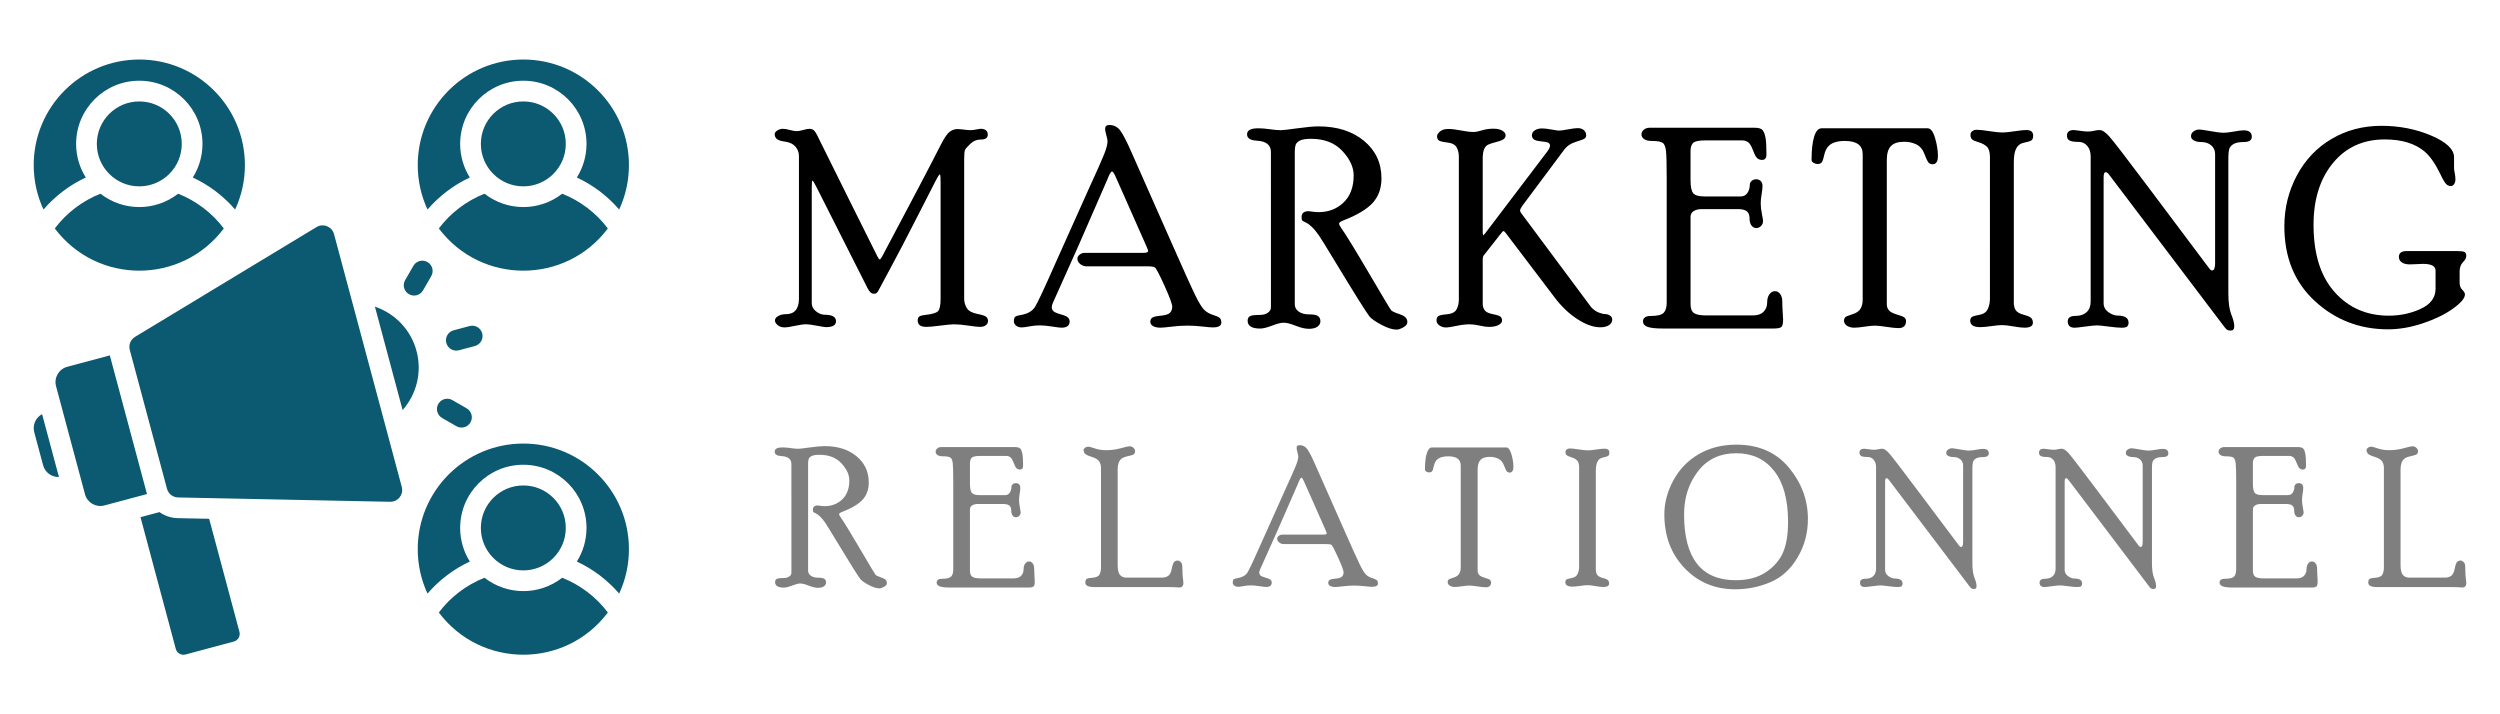 <?xml version="1.0" encoding="utf-8"?>
<!-- Generator: Adobe Illustrator 16.0.0, SVG Export Plug-In . SVG Version: 6.00 Build 0)  -->
<!DOCTYPE svg PUBLIC "-//W3C//DTD SVG 1.1//EN" "http://www.w3.org/Graphics/SVG/1.1/DTD/svg11.dtd">
<svg version="1.1" id="Calque_1" xmlns="http://www.w3.org/2000/svg" xmlns:xlink="http://www.w3.org/1999/xlink" x="0px" y="0px"
	 width="210px" height="60px" viewBox="0 0 210 60" enable-background="new 0 0 210 60" xml:space="preserve">
<g>
	<g>
		<g>
			<path d="M80.988,25.044c0,0.313,0.074,0.589,0.219,0.829s0.437,0.404,0.875,0.491c0.439,0.088,0.701,0.177,0.785,0.269
				c0.083,0.092,0.127,0.203,0.127,0.332c0,0.139-0.061,0.255-0.178,0.35c-0.118,0.096-0.289,0.143-0.51,0.143
				c-0.167,0-0.489-0.035-0.971-0.108c-0.48-0.072-0.879-0.108-1.2-0.108c-0.212,0-0.595,0.036-1.143,0.108
				c-0.548,0.073-0.94,0.108-1.178,0.108c-0.486,0-0.729-0.179-0.729-0.537c0-0.176,0.053-0.293,0.159-0.35
				c0.107-0.058,0.274-0.098,0.504-0.12c0.558-0.062,0.907-0.166,1.048-0.315c0.141-0.148,0.213-0.496,0.213-1.046v-9.814
				c0-0.419-0.021-0.629-0.06-0.629c-0.056,0-0.185,0.202-0.389,0.605l-1.772,3.466c-0.74,1.449-1.412,2.736-2.018,3.859
				c-0.607,1.125-0.931,1.729-0.973,1.813c-0.042,0.084-0.09,0.151-0.143,0.206c-0.054,0.053-0.138,0.079-0.252,0.079
				c-0.191,0-0.363-0.147-0.516-0.445l-4.276-8.462c-0.199-0.397-0.32-0.596-0.366-0.596c-0.038,0-0.057,0.198-0.057,0.595v9.689
				c0,0.282,0.122,0.516,0.366,0.702c0.244,0.188,0.481,0.28,0.71,0.28c0.642,0,0.962,0.182,0.962,0.544
				c0,0.332-0.279,0.498-0.836,0.498c-0.092,0-0.35-0.039-0.773-0.12c-0.423-0.08-0.723-0.12-0.898-0.12
				c-0.229,0-0.544,0.044-0.945,0.131c-0.4,0.089-0.685,0.133-0.853,0.133c-0.244,0-0.442-0.064-0.595-0.191
				s-0.229-0.261-0.229-0.399s0.09-0.261,0.27-0.364c0.179-0.104,0.388-0.156,0.624-0.156c0.748,0,1.122-0.438,1.122-1.314V13.121
				c0-0.313-0.099-0.582-0.297-0.807s-0.481-0.362-0.848-0.412c-0.366-0.049-0.607-0.127-0.721-0.234
				c-0.115-0.106-0.172-0.24-0.172-0.4c0-0.115,0.075-0.218,0.224-0.31c0.149-0.091,0.299-0.138,0.453-0.138
				c0.16,0,0.358,0.033,0.595,0.098c0.236,0.065,0.428,0.098,0.573,0.098c0.145,0,0.328-0.032,0.55-0.098
				c0.221-0.064,0.401-0.098,0.538-0.098c0.184,0,0.33,0.074,0.441,0.218c0.11,0.146,0.265,0.436,0.464,0.871l2.601,5.243
				l2.176,4.363c0.091,0.183,0.161,0.274,0.207,0.274c0.053,0,0.122-0.085,0.206-0.251c2.358-4.429,4.008-7.573,4.955-9.436
				c0.282-0.55,0.525-0.896,0.728-1.043c0.203-0.145,0.417-0.217,0.646-0.217c0.107,0,0.287,0.016,0.538,0.046
				c0.252,0.03,0.442,0.046,0.572,0.046c0.121,0,0.277-0.02,0.461-0.058c0.188-0.038,0.306-0.058,0.352-0.058
				c0.411,0,0.616,0.168,0.616,0.499c0,0.271-0.198,0.405-0.595,0.405c-0.327,0-0.613,0.117-0.858,0.35
				c-0.244,0.232-0.394,0.4-0.445,0.504c-0.055,0.103-0.082,0.348-0.082,0.736V25.044z"/>
			<path d="M93.752,14.932c-0.152-0.352-0.267-0.526-0.344-0.526c-0.091,0-0.231,0.243-0.416,0.731l-2.441,5.594l-2.111,4.713
				c-0.061,0.145-0.092,0.271-0.092,0.378c0,0.114,0.044,0.218,0.132,0.309c0.089,0.092,0.295,0.183,0.625,0.274
				c0.328,0.092,0.533,0.184,0.616,0.277c0.084,0.092,0.129,0.195,0.129,0.312c0,0.355-0.229,0.533-0.689,0.533
				c-0.105,0-0.368-0.032-0.783-0.098c-0.416-0.064-0.762-0.097-1.037-0.097c-0.282,0-0.572,0.028-0.87,0.085
				c-0.297,0.058-0.515,0.087-0.651,0.087c-0.191,0-0.347-0.051-0.471-0.152c-0.121-0.1-0.183-0.218-0.183-0.352
				c0-0.199,0.038-0.328,0.114-0.391c0.076-0.061,0.215-0.106,0.421-0.137c0.592-0.098,1-0.322,1.225-0.67
				c0.223-0.347,0.801-1.578,1.732-3.692l2.771-6.183c0.68-1.48,1.117-2.463,1.311-2.949c0.195-0.483,0.293-0.859,0.293-1.127
				c0-0.092-0.034-0.258-0.103-0.498c-0.066-0.24-0.101-0.414-0.101-0.521c0-0.221,0.119-0.332,0.354-0.332
				c0.389,0,0.702,0.165,0.938,0.492c0.236,0.328,0.553,0.947,0.949,1.855l3.171,7.168c1.152,2.61,1.881,4.225,2.188,4.843
				c0.304,0.618,0.557,1.017,0.753,1.196c0.194,0.18,0.428,0.312,0.701,0.396c0.273,0.083,0.46,0.166,0.56,0.246
				s0.15,0.216,0.15,0.407c0,0.266-0.241,0.4-0.723,0.4c-0.16,0-0.454-0.025-0.878-0.075c-0.425-0.05-0.847-0.074-1.268-0.074
				c-0.42,0-0.859,0.029-1.313,0.087c-0.456,0.057-0.767,0.085-0.936,0.085c-0.26,0-0.466-0.044-0.62-0.134
				c-0.152-0.088-0.229-0.21-0.229-0.365c0-0.131,0.046-0.239,0.139-0.324c0.092-0.084,0.34-0.146,0.743-0.184
				c0.403-0.039,0.664-0.123,0.783-0.258c0.119-0.133,0.178-0.299,0.178-0.496c0-0.213-0.216-0.802-0.651-1.765
				c-0.437-0.963-0.707-1.475-0.813-1.536c-0.107-0.061-0.313-0.091-0.618-0.091h-5.108c-0.198,0-0.378-0.063-0.537-0.19
				c-0.16-0.127-0.24-0.276-0.24-0.445c0-0.132,0.063-0.247,0.188-0.348c0.125-0.1,0.269-0.15,0.429-0.15h4.913
				c0.273,0,0.413-0.049,0.413-0.148c0-0.061-0.056-0.211-0.162-0.447L93.752,14.932z"/>
			<path d="M106.756,12.758c0-0.581-0.395-0.895-1.183-0.941c-0.547-0.029-0.82-0.207-0.82-0.531c0-0.34,0.313-0.51,0.938-0.51
				c0.297,0,0.626,0.027,0.984,0.08s0.664,0.08,0.915,0.08c0.168,0,0.633-0.053,1.396-0.16c0.763-0.106,1.35-0.16,1.761-0.16
				c1.571,0,2.847,0.404,3.828,1.215c0.978,0.811,1.468,1.861,1.468,3.153c0,0.825-0.242,1.509-0.728,2.048
				c-0.484,0.537-1.317,1.037-2.5,1.495c-0.223,0.085-0.332,0.173-0.332,0.264c0,0.062,0.046,0.161,0.137,0.298
				c0.421,0.596,1.213,1.884,2.375,3.864c1.162,1.981,1.782,3.015,1.859,3.103c0.076,0.088,0.277,0.188,0.608,0.297
				c0.328,0.111,0.537,0.223,0.624,0.332c0.088,0.109,0.133,0.232,0.133,0.367c0,0.175-0.115,0.324-0.346,0.449
				c-0.229,0.124-0.41,0.188-0.55,0.188c-0.352,0-0.779-0.137-1.284-0.406c-0.504-0.271-0.837-0.502-0.997-0.692
				c-0.298-0.381-1.271-1.937-2.923-4.665c-0.771-1.273-1.216-1.99-1.33-2.15c-0.414-0.595-0.817-0.976-1.216-1.144
				c-0.099-0.038-0.164-0.079-0.194-0.122s-0.047-0.134-0.047-0.272c0-0.333,0.198-0.499,0.595-0.499
				c0.038,0,0.146,0.014,0.319,0.041c0.175,0.027,0.347,0.039,0.515,0.039c0.838,0,1.537-0.271,2.102-0.814
				c0.563-0.543,0.844-1.3,0.844-2.271c0-0.688-0.316-1.372-0.949-2.053c-0.634-0.68-1.512-1.021-2.634-1.021
				c-0.419,0-0.727,0.047-0.921,0.143c-0.195,0.096-0.317,0.215-0.367,0.356c-0.049,0.141-0.075,0.326-0.075,0.556v12.845
				c0,0.251,0.11,0.457,0.328,0.612c0.219,0.157,0.506,0.235,0.858,0.235c0.384,0,0.641,0.049,0.771,0.147
				c0.13,0.099,0.195,0.241,0.195,0.431c0,0.182-0.082,0.333-0.245,0.453c-0.164,0.121-0.411,0.182-0.737,0.182
				c-0.298,0-0.662-0.086-1.092-0.257c-0.431-0.172-0.771-0.257-1.023-0.257c-0.212,0-0.534,0.081-0.959,0.245
				c-0.427,0.163-0.762,0.247-1.006,0.247c-0.702,0-1.051-0.221-1.051-0.658c0-0.166,0.057-0.289,0.171-0.368
				c0.113-0.079,0.397-0.119,0.853-0.119c0.273,0,0.497-0.062,0.673-0.184c0.174-0.122,0.26-0.271,0.26-0.448V12.758z"/>
			<path d="M127.891,17.266c-0.137,0.191-0.205,0.33-0.205,0.414c0,0.061,0.03,0.133,0.09,0.217l5.887,7.913
				c0.183,0.198,0.387,0.343,0.612,0.435s0.41,0.137,0.556,0.137c0.153,0,0.289,0.043,0.412,0.128
				c0.122,0.085,0.184,0.192,0.184,0.323c0,0.209-0.095,0.371-0.281,0.486c-0.188,0.115-0.423,0.174-0.705,0.174
				c-0.596,0-1.246-0.23-1.952-0.693c-0.708-0.461-1.347-1.074-1.919-1.838l-4.091-5.393c-0.084-0.107-0.146-0.16-0.185-0.16
				c-0.035,0-0.091,0.045-0.16,0.138l-1.494,1.901c-0.061,0.083-0.091,0.188-0.091,0.309v3.767c0,0.206,0.055,0.386,0.166,0.538
				c0.11,0.153,0.346,0.264,0.704,0.332c0.359,0.068,0.575,0.145,0.647,0.229c0.071,0.082,0.107,0.184,0.107,0.305
				c0,0.137-0.094,0.258-0.285,0.367c-0.189,0.11-0.473,0.164-0.846,0.164c-0.175,0-0.421-0.035-0.742-0.108
				c-0.319-0.072-0.602-0.108-0.845-0.108c-0.336,0-0.708,0.044-1.114,0.131c-0.408,0.089-0.708,0.133-0.897,0.133
				c-0.184,0-0.357-0.055-0.525-0.164c-0.167-0.109-0.252-0.256-0.252-0.438c0-0.128,0.038-0.234,0.115-0.322
				c0.076-0.086,0.323-0.147,0.743-0.182s0.696-0.172,0.825-0.412c0.13-0.24,0.194-0.517,0.194-0.83V13.168
				c0-0.298-0.063-0.561-0.189-0.789c-0.125-0.229-0.392-0.367-0.801-0.413c-0.408-0.046-0.651-0.111-0.728-0.198
				c-0.075-0.088-0.113-0.195-0.113-0.323s0.084-0.263,0.252-0.403c0.167-0.139,0.395-0.209,0.686-0.209
				c0.288,0,0.644,0.043,1.067,0.126c0.423,0.084,0.779,0.127,1.068,0.127c0.183,0,0.417-0.047,0.703-0.138
				c0.286-0.092,0.611-0.138,0.977-0.138c0.296,0,0.539,0.055,0.726,0.164c0.188,0.11,0.279,0.239,0.279,0.39
				c0,0.114-0.045,0.215-0.137,0.301c-0.092,0.088-0.305,0.174-0.64,0.262c-0.337,0.088-0.572,0.165-0.705,0.229
				c-0.134,0.065-0.241,0.189-0.321,0.372c-0.079,0.184-0.12,0.459-0.12,0.825v6.194l0.034,0.229l0.161-0.161l5.082-6.694
				c0.254-0.314,0.379-0.543,0.379-0.689c0-0.092-0.04-0.166-0.12-0.225c-0.08-0.057-0.285-0.101-0.612-0.131
				c-0.329-0.031-0.542-0.09-0.641-0.177c-0.101-0.087-0.15-0.198-0.15-0.335c0-0.172,0.082-0.313,0.248-0.418
				c0.164-0.105,0.36-0.158,0.591-0.158c0.207,0,0.471,0.03,0.797,0.091c0.327,0.062,0.538,0.093,0.638,0.093
				c0.137,0,0.388-0.035,0.752-0.104c0.363-0.068,0.64-0.104,0.831-0.104c0.207,0,0.375,0.057,0.506,0.17s0.195,0.256,0.195,0.43
				c0,0.099-0.032,0.182-0.098,0.249c-0.064,0.067-0.314,0.167-0.75,0.298c-0.436,0.13-0.771,0.355-1.007,0.678L127.891,17.266z"/>
			<path d="M147.25,26.496c0.39,0,0.686-0.102,0.889-0.308c0.202-0.205,0.304-0.468,0.304-0.786c0-0.288,0.064-0.518,0.193-0.688
				c0.131-0.171,0.282-0.256,0.459-0.256c0.176,0,0.323,0.079,0.441,0.24c0.118,0.16,0.176,0.374,0.176,0.642
				c0,0.267,0.012,0.555,0.035,0.864c0.023,0.309,0.034,0.521,0.034,0.636c0,0.313-0.044,0.516-0.13,0.611
				c-0.09,0.096-0.315,0.145-0.682,0.145h-9.264c-0.648,0-1.094-0.05-1.334-0.148c-0.24-0.098-0.361-0.244-0.361-0.441
				c0-0.309,0.218-0.465,0.653-0.465c0.558,0,0.92-0.089,1.088-0.269c0.168-0.179,0.252-0.464,0.252-0.854V14.943
				c0-1.131-0.019-1.879-0.058-2.244c-0.038-0.367-0.133-0.602-0.287-0.704c-0.152-0.104-0.457-0.155-0.916-0.155
				c-0.274,0-0.485-0.052-0.635-0.156c-0.147-0.104-0.223-0.236-0.223-0.398c0-0.147,0.063-0.275,0.194-0.388
				c0.129-0.112,0.294-0.168,0.492-0.168h8.815c0.352,0,0.582,0.073,0.687,0.218c0.108,0.145,0.186,0.359,0.235,0.641
				c0.052,0.283,0.075,0.748,0.075,1.397c0,0.298-0.126,0.446-0.377,0.446c-0.146,0-0.274-0.044-0.385-0.133
				c-0.11-0.088-0.233-0.311-0.366-0.669c-0.134-0.356-0.272-0.586-0.413-0.686c-0.143-0.1-0.305-0.149-0.487-0.149h-3.145
				c-0.527,0-0.86,0.074-0.998,0.224s-0.206,0.372-0.206,0.671v2.422c0,0.566,0.075,0.939,0.229,1.119s0.464,0.27,0.93,0.27h3.054
				c0.252,0,0.442-0.101,0.573-0.303c0.131-0.203,0.194-0.43,0.194-0.682c0-0.129,0.054-0.238,0.161-0.326s0.232-0.132,0.378-0.132
				c0.153,0,0.278,0.05,0.377,0.148c0.1,0.099,0.15,0.239,0.15,0.423c0,0.16-0.025,0.39-0.075,0.69
				c-0.05,0.3-0.075,0.546-0.075,0.736c0,0.289,0.033,0.593,0.099,0.913c0.063,0.32,0.097,0.514,0.097,0.582
				c0,0.176-0.057,0.32-0.172,0.436c-0.114,0.113-0.247,0.17-0.4,0.17c-0.16,0-0.295-0.07-0.4-0.212
				c-0.107-0.141-0.16-0.333-0.16-0.578c0-0.289-0.077-0.496-0.23-0.618s-0.404-0.184-0.758-0.184h-3.029
				c-0.275,0-0.501,0.057-0.677,0.166c-0.176,0.111-0.264,0.273-0.264,0.487v7.316c0,0.382,0.098,0.638,0.293,0.768
				s0.529,0.194,1.004,0.194H147.25z"/>
			<path d="M161.917,10.775c0.258,0,0.468,0.271,0.628,0.813c0.16,0.543,0.241,1.047,0.241,1.512c0,0.466-0.15,0.698-0.454,0.698
				c-0.107,0-0.206-0.034-0.295-0.103c-0.088-0.068-0.212-0.309-0.367-0.723c-0.156-0.413-0.389-0.693-0.696-0.842
				s-0.646-0.222-1.011-0.222c-0.518,0-0.892,0.12-1.123,0.36c-0.231,0.238-0.348,0.629-0.348,1.17V25.57
				c0,0.184,0.055,0.346,0.166,0.486c0.11,0.141,0.341,0.263,0.692,0.365s0.564,0.192,0.641,0.27
				c0.076,0.078,0.115,0.167,0.115,0.267c0,0.401-0.209,0.603-0.629,0.603c-0.228,0-0.563-0.034-1.005-0.104
				c-0.442-0.068-0.77-0.103-0.982-0.103c-0.198,0-0.487,0.029-0.868,0.087c-0.381,0.057-0.672,0.085-0.869,0.085
				c-0.235,0-0.438-0.054-0.605-0.161c-0.167-0.109-0.252-0.26-0.252-0.453c0-0.092,0.031-0.176,0.094-0.248
				c0.059-0.074,0.262-0.162,0.605-0.266c0.344-0.103,0.574-0.262,0.693-0.475c0.118-0.214,0.178-0.453,0.178-0.721V12.95
				c0-0.739-0.499-1.11-1.496-1.11c-0.646,0-1.106,0.146-1.38,0.438c-0.167,0.169-0.288,0.429-0.365,0.777
				c-0.075,0.351-0.154,0.557-0.235,0.623c-0.082,0.064-0.18,0.098-0.296,0.098c-0.125,0-0.242-0.033-0.354-0.098
				c-0.112-0.065-0.169-0.146-0.169-0.246c0-0.832,0.073-1.482,0.219-1.952c0.143-0.47,0.354-0.704,0.627-0.704H161.917z"/>
			<path d="M167.157,13.232c0-0.441-0.085-0.744-0.256-0.907c-0.173-0.163-0.395-0.285-0.666-0.365
				c-0.27-0.08-0.457-0.159-0.562-0.236c-0.102-0.077-0.153-0.216-0.153-0.417c0-0.115,0.052-0.213,0.153-0.289
				c0.104-0.078,0.224-0.117,0.36-0.117c0.236,0,0.594,0.039,1.073,0.115c0.481,0.076,0.847,0.114,1.097,0.114
				c0.229,0,0.566-0.034,1.013-0.103c0.445-0.069,0.779-0.104,0.999-0.104c0.381,0,0.572,0.158,0.572,0.475
				c0,0.193-0.051,0.324-0.149,0.395c-0.1,0.069-0.302,0.133-0.607,0.189c-0.305,0.059-0.526,0.217-0.664,0.48
				c-0.137,0.262-0.206,0.645-0.206,1.146v11.848c0,0.221,0.051,0.417,0.154,0.588c0.104,0.172,0.333,0.305,0.688,0.4
				c0.355,0.095,0.569,0.195,0.646,0.299c0.077,0.104,0.114,0.226,0.114,0.365c0,0.277-0.235,0.417-0.709,0.417
				c-0.213,0-0.524-0.036-0.937-0.109c-0.41-0.071-0.723-0.108-0.936-0.108c-0.198,0-0.502,0.028-0.909,0.086
				c-0.406,0.057-0.714,0.086-0.919,0.086c-0.571,0-0.857-0.182-0.857-0.545c0-0.101,0.031-0.189,0.092-0.267
				c0.062-0.077,0.276-0.148,0.646-0.212c0.371-0.065,0.617-0.229,0.739-0.492c0.122-0.262,0.183-0.557,0.183-0.885V13.232z"/>
			<path d="M186.071,12.962c0-0.313-0.109-0.562-0.326-0.749c-0.218-0.188-0.495-0.281-0.83-0.281c-0.259,0-0.469-0.045-0.629-0.136
				c-0.161-0.091-0.241-0.208-0.241-0.351c0-0.174,0.073-0.313,0.223-0.414s0.311-0.153,0.484-0.153
				c0.092,0,0.402,0.046,0.932,0.138s0.882,0.137,1.058,0.137c0.229,0,0.531-0.033,0.907-0.103c0.377-0.069,0.649-0.103,0.818-0.103
				c0.456,0,0.685,0.181,0.685,0.543c0,0.294-0.229,0.441-0.687,0.441c-0.397,0-0.69,0.061-0.876,0.184
				c-0.188,0.121-0.303,0.27-0.345,0.441c-0.041,0.172-0.062,0.391-0.062,0.658V24.65c0,0.764,0.082,1.352,0.248,1.765
				c0.166,0.412,0.249,0.745,0.249,0.997c0,0.236-0.103,0.355-0.309,0.355c-0.145,0-0.255-0.032-0.33-0.094
				c-0.077-0.063-0.19-0.2-0.343-0.411l-9.545-12.606c-0.1-0.129-0.191-0.193-0.275-0.193c-0.115,0-0.173,0.145-0.173,0.433v10.562
				c0,0.319,0.136,0.574,0.407,0.766c0.271,0.189,0.528,0.285,0.772,0.285c0.609,0,0.916,0.2,0.916,0.602
				c0,0.123-0.034,0.224-0.104,0.301c-0.067,0.078-0.228,0.116-0.478,0.116c-0.245,0-0.61-0.032-1.098-0.098
				c-0.488-0.064-0.804-0.097-0.947-0.097c-0.198,0-0.534,0.032-1.006,0.097c-0.473,0.065-0.771,0.098-0.893,0.098
				c-0.388,0-0.582-0.182-0.582-0.545c0-0.3,0.229-0.451,0.688-0.451c0.374,0,0.674-0.104,0.899-0.313
				c0.226-0.21,0.338-0.508,0.338-0.896V13.142c0-0.373-0.097-0.669-0.287-0.89s-0.431-0.332-0.722-0.332
				c-0.389,0-0.649-0.043-0.784-0.127c-0.134-0.085-0.2-0.216-0.2-0.395c0-0.316,0.194-0.475,0.583-0.475
				c0.067,0,0.239,0.021,0.514,0.063c0.272,0.042,0.502,0.063,0.686,0.063c0.137,0,0.298-0.021,0.484-0.063s0.345-0.063,0.474-0.063
				c0.222,0,0.493,0.18,0.816,0.538c0.324,0.358,1.435,1.804,3.333,4.335l5.063,6.75c0.083,0.113,0.164,0.171,0.24,0.171
				c0.169,0,0.253-0.206,0.253-0.618V12.962z"/>
			<path d="M206.46,21.092c0.268,0,0.452,0.024,0.555,0.074c0.104,0.05,0.154,0.158,0.154,0.326s-0.092,0.346-0.279,0.532
				s-0.281,0.448-0.281,0.784v0.939c0,0.252,0.074,0.45,0.224,0.596c0.148,0.145,0.223,0.273,0.223,0.389
				c0,0.313-0.334,0.71-1.001,1.191c-0.669,0.48-1.51,0.891-2.526,1.23c-1.014,0.34-1.991,0.51-2.932,0.51
				c-2.38,0-4.428-0.789-6.141-2.365c-1.715-1.576-2.57-3.673-2.57-6.291c0-1.526,0.349-2.946,1.047-4.26
				c0.697-1.313,1.669-2.338,2.914-3.074c1.244-0.736,2.642-1.104,4.191-1.104c1.503,0,2.897,0.272,4.179,0.818
				c1.282,0.545,1.923,1.154,1.923,1.826v0.916c0,0.091,0.02,0.23,0.058,0.418c0.038,0.186,0.058,0.359,0.058,0.52
				c0,0.153-0.036,0.285-0.108,0.396c-0.072,0.11-0.171,0.165-0.293,0.165c-0.13,0-0.251-0.052-0.365-0.155
				c-0.115-0.102-0.284-0.387-0.505-0.853c-0.42-0.87-0.86-1.499-1.317-1.889c-0.803-0.679-1.919-1.019-3.347-1.019
				c-1.813,0-3.263,0.659-4.351,1.979c-1.089,1.32-1.633,3.051-1.633,5.194c0,2.44,0.587,4.322,1.767,5.646
				c1.179,1.324,2.696,1.985,4.556,1.985c0.964,0,1.859-0.192,2.685-0.575c0.826-0.383,1.241-0.943,1.241-1.68v-1.537
				c0-0.373-0.352-0.559-1.056-0.559c-0.121,0-0.31,0.008-0.564,0.023c-0.257,0.015-0.438,0.021-0.545,0.021
				c-0.289,0-0.516-0.057-0.676-0.173c-0.16-0.115-0.241-0.266-0.241-0.452c0-0.33,0.222-0.496,0.664-0.496H206.46z"/>
		</g>
		<g opacity="0.5">
			<path d="M66.476,38.97c0-0.406-0.276-0.626-0.829-0.658c-0.382-0.021-0.574-0.146-0.574-0.372c0-0.238,0.218-0.357,0.656-0.357
				c0.208,0,0.438,0.02,0.689,0.057s0.464,0.057,0.641,0.057c0.117,0,0.443-0.037,0.977-0.113c0.533-0.074,0.944-0.111,1.232-0.111
				c1.1,0,1.993,0.283,2.679,0.85c0.686,0.568,1.028,1.304,1.028,2.207c0,0.578-0.17,1.056-0.508,1.434
				c-0.34,0.377-0.923,0.725-1.751,1.047c-0.155,0.059-0.232,0.12-0.232,0.186c0,0.042,0.032,0.111,0.096,0.208
				c0.295,0.417,0.849,1.318,1.663,2.704c0.813,1.385,1.247,2.109,1.3,2.172c0.055,0.061,0.196,0.131,0.426,0.207
				c0.231,0.078,0.376,0.154,0.438,0.232c0.062,0.076,0.092,0.162,0.092,0.258c0,0.121-0.08,0.227-0.241,0.313
				c-0.16,0.088-0.289,0.131-0.384,0.131c-0.246,0-0.546-0.094-0.899-0.283c-0.353-0.189-0.586-0.352-0.698-0.484
				c-0.208-0.266-0.891-1.355-2.046-3.266c-0.54-0.891-0.851-1.393-0.931-1.504c-0.289-0.416-0.572-0.684-0.851-0.801
				c-0.069-0.027-0.115-0.056-0.136-0.085c-0.022-0.03-0.033-0.095-0.033-0.191c0-0.231,0.139-0.349,0.416-0.349
				c0.027,0,0.101,0.01,0.224,0.027c0.122,0.02,0.243,0.029,0.36,0.029c0.586,0,1.076-0.191,1.471-0.57
				c0.394-0.381,0.591-0.91,0.591-1.59c0-0.482-0.222-0.961-0.665-1.438c-0.444-0.477-1.059-0.715-1.844-0.715
				c-0.294,0-0.508,0.033-0.645,0.101c-0.137,0.066-0.222,0.15-0.257,0.249s-0.052,0.229-0.052,0.389v8.99
				c0,0.176,0.077,0.318,0.229,0.43c0.153,0.109,0.354,0.164,0.601,0.164c0.268,0,0.448,0.033,0.54,0.102
				c0.091,0.07,0.137,0.172,0.137,0.303c0,0.127-0.058,0.232-0.172,0.318s-0.286,0.127-0.516,0.127c-0.208,0-0.463-0.061-0.764-0.18
				c-0.301-0.121-0.54-0.182-0.715-0.182c-0.149,0-0.374,0.057-0.672,0.172c-0.298,0.115-0.533,0.174-0.704,0.174
				c-0.49,0-0.736-0.154-0.736-0.461c0-0.115,0.04-0.203,0.12-0.258c0.079-0.057,0.278-0.084,0.597-0.084
				c0.191,0,0.349-0.041,0.47-0.127s0.183-0.189,0.183-0.313V38.97z"/>
			<path d="M85.148,48.584c0.272,0,0.479-0.07,0.62-0.213c0.143-0.143,0.214-0.328,0.214-0.551c0-0.201,0.045-0.363,0.137-0.482
				c0.09-0.119,0.197-0.178,0.32-0.178s0.226,0.055,0.308,0.166c0.084,0.113,0.125,0.264,0.125,0.449
				c0,0.189,0.008,0.389,0.023,0.605s0.025,0.363,0.025,0.445c0,0.219-0.031,0.361-0.094,0.428c-0.061,0.066-0.22,0.102-0.477,0.102
				h-6.482c-0.456,0-0.767-0.035-0.935-0.104c-0.167-0.07-0.253-0.172-0.253-0.311c0-0.215,0.152-0.324,0.456-0.324
				c0.391,0,0.646-0.063,0.763-0.188c0.117-0.127,0.175-0.324,0.175-0.598V40.5c0-0.791-0.013-1.314-0.039-1.571
				c-0.027-0.256-0.093-0.421-0.2-0.492c-0.107-0.073-0.321-0.108-0.641-0.108c-0.194,0-0.341-0.037-0.444-0.109
				c-0.105-0.073-0.156-0.166-0.156-0.279c0-0.104,0.045-0.193,0.136-0.271c0.09-0.078,0.206-0.117,0.345-0.117h6.17
				c0.244,0,0.406,0.051,0.48,0.152s0.13,0.251,0.165,0.449c0.034,0.197,0.051,0.523,0.051,0.977c0,0.209-0.088,0.313-0.263,0.313
				c-0.104,0-0.191-0.032-0.27-0.094s-0.162-0.218-0.257-0.468s-0.189-0.41-0.288-0.48c-0.101-0.069-0.214-0.104-0.341-0.104h-2.202
				c-0.368,0-0.603,0.052-0.698,0.157c-0.098,0.104-0.145,0.261-0.145,0.469v1.695c0,0.396,0.054,0.658,0.16,0.783
				c0.107,0.127,0.324,0.189,0.651,0.189h2.135c0.179,0,0.312-0.07,0.403-0.213c0.092-0.142,0.137-0.301,0.137-0.477
				c0-0.091,0.037-0.167,0.111-0.229c0.076-0.062,0.165-0.092,0.265-0.092c0.107,0,0.193,0.035,0.264,0.104s0.105,0.168,0.105,0.296
				c0,0.111-0.018,0.273-0.053,0.483c-0.034,0.211-0.053,0.383-0.053,0.516c0,0.203,0.025,0.416,0.07,0.639
				c0.045,0.225,0.067,0.36,0.067,0.408c0,0.122-0.039,0.223-0.122,0.304c-0.08,0.079-0.172,0.119-0.279,0.119
				c-0.112,0-0.205-0.048-0.281-0.147c-0.073-0.1-0.11-0.234-0.11-0.405c0-0.202-0.055-0.347-0.162-0.433
				c-0.107-0.085-0.282-0.129-0.529-0.129h-2.119c-0.193,0-0.352,0.04-0.475,0.117c-0.124,0.078-0.186,0.191-0.186,0.341v5.12
				c0,0.266,0.068,0.447,0.203,0.537c0.139,0.09,0.37,0.135,0.704,0.135H85.148z"/>
			<path d="M97.599,48.521c0.199,0,0.373-0.047,0.519-0.139c0.148-0.096,0.253-0.299,0.313-0.619
				c0.064-0.318,0.133-0.51,0.213-0.576c0.081-0.066,0.178-0.102,0.291-0.102c0.08,0,0.162,0.043,0.247,0.129
				c0.084,0.086,0.129,0.199,0.129,0.346c0,0.465,0.031,0.928,0.094,1.395c0,0.287-0.139,0.418-0.414,0.391
				c-0.184-0.02-0.464-0.031-0.844-0.031h-6.24c-0.494,0-0.739-0.127-0.739-0.381c0-0.166,0.043-0.273,0.133-0.32
				c0.088-0.045,0.223-0.07,0.404-0.076c0.347-0.021,0.563-0.113,0.649-0.277c0.084-0.162,0.13-0.348,0.13-0.555v-8.407
				c0-0.198-0.05-0.376-0.146-0.534c-0.097-0.156-0.306-0.286-0.629-0.388c-0.322-0.101-0.518-0.196-0.584-0.282
				c-0.067-0.088-0.101-0.188-0.101-0.299c0-0.063,0.039-0.124,0.119-0.186c0.081-0.061,0.177-0.091,0.288-0.091
				c0.076,0,0.255,0.05,0.54,0.149c0.286,0.098,0.601,0.146,0.948,0.146c0.432,0,0.841-0.055,1.223-0.163
				c0.385-0.11,0.634-0.165,0.745-0.165c0.123,0,0.232,0.043,0.324,0.131c0.093,0.088,0.14,0.184,0.14,0.289
				c0,0.091-0.028,0.166-0.084,0.227s-0.202,0.115-0.438,0.163c-0.298,0.06-0.507,0.14-0.632,0.24
				c-0.208,0.177-0.312,0.476-0.312,0.897v8.021c0,0.4,0.062,0.678,0.188,0.832c0.126,0.156,0.311,0.234,0.551,0.234H97.599z"/>
			<path d="M109.56,40.492c-0.109-0.246-0.189-0.369-0.24-0.369c-0.066,0-0.163,0.171-0.292,0.513l-1.711,3.915l-1.477,3.299
				c-0.043,0.102-0.064,0.189-0.064,0.264c0,0.08,0.033,0.152,0.092,0.215c0.063,0.066,0.208,0.129,0.437,0.193
				c0.232,0.063,0.375,0.129,0.434,0.193c0.06,0.064,0.088,0.137,0.088,0.219c0,0.248-0.16,0.373-0.48,0.373
				c-0.074,0-0.257-0.023-0.55-0.068c-0.291-0.045-0.532-0.068-0.726-0.068c-0.197,0-0.4,0.021-0.608,0.061
				c-0.207,0.041-0.359,0.059-0.456,0.059c-0.134,0-0.242-0.033-0.328-0.104c-0.085-0.07-0.131-0.154-0.131-0.248
				c0-0.137,0.027-0.23,0.08-0.273c0.055-0.043,0.152-0.074,0.297-0.094c0.413-0.07,0.698-0.227,0.855-0.471
				c0.158-0.242,0.563-1.104,1.214-2.584l1.939-4.326c0.475-1.037,0.781-1.725,0.916-2.064c0.137-0.34,0.206-0.602,0.206-0.789
				c0-0.064-0.024-0.181-0.071-0.349c-0.048-0.169-0.07-0.29-0.07-0.365c0-0.154,0.082-0.231,0.249-0.231
				c0.271,0,0.488,0.115,0.653,0.344c0.167,0.229,0.387,0.663,0.666,1.299l2.221,5.017c0.806,1.827,1.315,2.956,1.529,3.39
				c0.214,0.432,0.391,0.713,0.526,0.838c0.138,0.125,0.302,0.219,0.493,0.275c0.19,0.059,0.321,0.117,0.391,0.174
				c0.07,0.055,0.104,0.15,0.104,0.283c0,0.188-0.168,0.279-0.506,0.279c-0.112,0-0.318-0.016-0.614-0.051
				c-0.296-0.033-0.592-0.051-0.888-0.051c-0.292,0-0.601,0.02-0.919,0.059c-0.319,0.039-0.536,0.061-0.654,0.061
				c-0.183,0-0.326-0.031-0.434-0.094c-0.107-0.061-0.16-0.146-0.16-0.254c0-0.094,0.031-0.168,0.096-0.229
				c0.064-0.059,0.239-0.104,0.521-0.129c0.281-0.027,0.465-0.086,0.549-0.18c0.083-0.094,0.124-0.209,0.124-0.348
				c0-0.15-0.152-0.563-0.456-1.234c-0.305-0.676-0.493-1.033-0.569-1.076c-0.074-0.041-0.219-0.063-0.433-0.063h-3.574
				c-0.141,0-0.264-0.045-0.376-0.135c-0.111-0.09-0.17-0.193-0.17-0.313c0-0.09,0.043-0.171,0.133-0.242
				c0.088-0.068,0.188-0.104,0.3-0.104h3.439c0.19,0,0.287-0.035,0.287-0.105c0-0.042-0.037-0.146-0.11-0.313L109.56,40.492z"/>
			<path d="M126.518,37.582c0.179,0,0.327,0.19,0.44,0.57c0.111,0.379,0.168,0.732,0.168,1.057c0,0.326-0.106,0.489-0.316,0.489
				c-0.076,0-0.146-0.024-0.21-0.071c-0.061-0.048-0.146-0.217-0.254-0.506c-0.111-0.289-0.271-0.486-0.489-0.59
				c-0.215-0.104-0.451-0.155-0.706-0.155c-0.361,0-0.625,0.084-0.787,0.251c-0.162,0.168-0.243,0.441-0.243,0.82v8.49
				c0,0.129,0.037,0.24,0.115,0.34s0.239,0.184,0.485,0.256c0.247,0.07,0.395,0.135,0.448,0.189s0.083,0.117,0.083,0.188
				c0,0.281-0.148,0.422-0.439,0.422c-0.163,0-0.396-0.025-0.706-0.074c-0.311-0.047-0.538-0.07-0.688-0.07
				c-0.139,0-0.342,0.02-0.606,0.059c-0.268,0.039-0.469,0.061-0.608,0.061c-0.164,0-0.307-0.039-0.424-0.113
				s-0.177-0.182-0.177-0.316c0-0.064,0.022-0.123,0.065-0.176c0.043-0.051,0.184-0.111,0.424-0.184s0.403-0.184,0.485-0.334
				c0.082-0.148,0.123-0.316,0.123-0.502v-8.577c0-0.519-0.348-0.776-1.044-0.776c-0.452,0-0.775,0.102-0.967,0.307
				c-0.117,0.118-0.203,0.299-0.256,0.544c-0.055,0.245-0.109,0.389-0.165,0.435c-0.058,0.047-0.126,0.068-0.208,0.068
				c-0.086,0-0.169-0.021-0.247-0.067s-0.117-0.103-0.117-0.172c0-0.583,0.051-1.038,0.152-1.366
				c0.102-0.329,0.249-0.494,0.44-0.494H126.518z"/>
			<path d="M132.649,39.303c0-0.309-0.062-0.521-0.181-0.636c-0.12-0.114-0.276-0.198-0.465-0.255
				c-0.191-0.057-0.32-0.111-0.393-0.166c-0.072-0.053-0.109-0.15-0.109-0.291c0-0.082,0.037-0.149,0.107-0.203
				c0.074-0.055,0.158-0.081,0.253-0.081c0.166,0,0.414,0.026,0.752,0.08c0.335,0.054,0.592,0.079,0.768,0.079
				c0.16,0,0.396-0.023,0.706-0.072c0.313-0.047,0.547-0.07,0.702-0.07c0.264,0,0.398,0.109,0.398,0.332
				c0,0.135-0.035,0.227-0.104,0.275c-0.07,0.049-0.211,0.092-0.425,0.133c-0.215,0.041-0.369,0.152-0.465,0.336
				c-0.097,0.184-0.145,0.451-0.145,0.803v8.291c0,0.156,0.035,0.293,0.107,0.412c0.074,0.121,0.234,0.213,0.481,0.281
				c0.248,0.064,0.4,0.135,0.453,0.209c0.055,0.072,0.078,0.158,0.078,0.254c0,0.195-0.164,0.293-0.492,0.293
				c-0.15,0-0.368-0.025-0.658-0.076c-0.287-0.051-0.506-0.076-0.656-0.076c-0.138,0-0.349,0.02-0.633,0.061
				c-0.285,0.039-0.502,0.061-0.645,0.061c-0.401,0-0.599-0.129-0.599-0.383c0-0.07,0.02-0.131,0.063-0.186
				c0.042-0.055,0.192-0.105,0.453-0.15c0.259-0.043,0.43-0.158,0.516-0.344c0.087-0.184,0.13-0.389,0.13-0.617V39.303z"/>
			<path d="M145.853,37.35c1.871,0,3.341,0.643,4.41,1.924c1.066,1.282,1.602,2.723,1.602,4.319c0,1.181-0.29,2.259-0.87,3.237
				c-0.579,0.979-1.334,1.668-2.268,2.066c-0.934,0.402-1.922,0.604-2.971,0.604c-1.702,0-3.121-0.594-4.253-1.781
				c-1.133-1.186-1.698-2.691-1.698-4.518c0-0.957,0.249-1.903,0.752-2.838c0.502-0.936,1.212-1.671,2.126-2.208
				C143.602,37.618,144.657,37.35,145.853,37.35z M145.806,48.738c1.007,0,1.846-0.223,2.519-0.668
				c0.669-0.443,1.15-0.99,1.438-1.639c0.29-0.652,0.434-1.518,0.434-2.598c0-1.867-0.39-3.295-1.172-4.281
				c-0.78-0.988-1.838-1.48-3.172-1.48c-1.375,0-2.45,0.506-3.226,1.52c-0.776,1.015-1.165,2.217-1.165,3.608
				C141.462,46.893,142.912,48.738,145.806,48.738z"/>
			<path d="M164.902,39.113c0-0.219-0.074-0.395-0.228-0.525c-0.15-0.131-0.346-0.195-0.58-0.195c-0.181,0-0.329-0.032-0.442-0.096
				c-0.111-0.063-0.168-0.145-0.168-0.245c0-0.122,0.053-0.22,0.156-0.29c0.104-0.071,0.218-0.107,0.341-0.107
				c0.064,0,0.279,0.033,0.649,0.097c0.373,0.063,0.619,0.097,0.743,0.097c0.16,0,0.369-0.025,0.635-0.072
				c0.263-0.049,0.454-0.072,0.571-0.072c0.321,0,0.481,0.126,0.481,0.38c0,0.206-0.162,0.31-0.483,0.31
				c-0.277,0-0.481,0.043-0.612,0.127c-0.132,0.086-0.21,0.189-0.24,0.311c-0.029,0.119-0.043,0.273-0.043,0.46v8.003
				c0,0.535,0.057,0.947,0.172,1.234c0.117,0.289,0.177,0.521,0.177,0.699c0,0.166-0.074,0.248-0.218,0.248
				c-0.102,0-0.178-0.021-0.23-0.064c-0.053-0.045-0.133-0.141-0.24-0.287l-6.682-8.824c-0.07-0.09-0.133-0.136-0.191-0.136
				c-0.082,0-0.121,0.101-0.121,0.304v7.391c0,0.225,0.095,0.402,0.283,0.537c0.189,0.133,0.37,0.199,0.542,0.199
				c0.427,0,0.642,0.141,0.642,0.42c0,0.088-0.023,0.156-0.072,0.213c-0.048,0.053-0.161,0.08-0.336,0.08
				c-0.171,0-0.425-0.023-0.769-0.068c-0.339-0.045-0.562-0.068-0.664-0.068c-0.136,0-0.372,0.023-0.703,0.068
				c-0.329,0.045-0.536,0.068-0.623,0.068c-0.271,0-0.406-0.127-0.406-0.381c0-0.211,0.158-0.316,0.479-0.316
				c0.263,0,0.473-0.072,0.631-0.219c0.156-0.146,0.236-0.355,0.236-0.629v-8.522c0-0.262-0.068-0.47-0.201-0.624
				c-0.134-0.154-0.302-0.232-0.503-0.232c-0.274,0-0.457-0.028-0.55-0.088c-0.094-0.061-0.14-0.151-0.14-0.275
				c0-0.223,0.134-0.332,0.407-0.332c0.047,0,0.167,0.014,0.358,0.043c0.192,0.029,0.353,0.045,0.479,0.045
				c0.096,0,0.209-0.016,0.34-0.045c0.13-0.029,0.24-0.043,0.331-0.043c0.154,0,0.346,0.125,0.571,0.375
				c0.227,0.252,1.005,1.263,2.331,3.035l3.547,4.723c0.058,0.082,0.112,0.121,0.169,0.121c0.117,0,0.174-0.145,0.174-0.434V39.113z
				"/>
			<path d="M179.986,39.113c0-0.219-0.076-0.395-0.229-0.525s-0.346-0.195-0.582-0.195c-0.181,0-0.327-0.032-0.44-0.096
				c-0.112-0.063-0.168-0.145-0.168-0.245c0-0.122,0.052-0.22,0.156-0.29c0.105-0.071,0.219-0.107,0.34-0.107
				c0.063,0,0.281,0.033,0.651,0.097c0.372,0.063,0.618,0.097,0.742,0.097c0.158,0,0.369-0.025,0.633-0.072
				c0.266-0.049,0.456-0.072,0.573-0.072c0.321,0,0.479,0.126,0.479,0.38c0,0.206-0.16,0.31-0.481,0.31
				c-0.277,0-0.48,0.043-0.612,0.127c-0.131,0.086-0.211,0.189-0.24,0.311c-0.029,0.119-0.043,0.273-0.043,0.46v8.003
				c0,0.535,0.057,0.947,0.172,1.234c0.117,0.289,0.176,0.521,0.176,0.699c0,0.166-0.072,0.248-0.217,0.248
				c-0.101,0-0.179-0.021-0.232-0.064c-0.051-0.045-0.131-0.141-0.238-0.287l-6.682-8.824c-0.07-0.09-0.133-0.136-0.193-0.136
				c-0.08,0-0.119,0.101-0.119,0.304v7.391c0,0.225,0.096,0.402,0.285,0.537c0.188,0.133,0.369,0.199,0.54,0.199
				c0.428,0,0.642,0.141,0.642,0.42c0,0.088-0.025,0.156-0.072,0.213c-0.048,0.053-0.161,0.08-0.335,0.08
				c-0.173,0-0.428-0.023-0.769-0.068c-0.34-0.045-0.563-0.068-0.665-0.068c-0.137,0-0.371,0.023-0.702,0.068
				c-0.332,0.045-0.539,0.068-0.624,0.068c-0.271,0-0.408-0.127-0.408-0.381c0-0.211,0.16-0.316,0.48-0.316
				c0.261,0,0.474-0.072,0.63-0.219c0.158-0.146,0.235-0.355,0.235-0.629v-8.522c0-0.262-0.065-0.47-0.198-0.624
				c-0.135-0.154-0.303-0.232-0.506-0.232c-0.274,0-0.454-0.028-0.55-0.088c-0.092-0.061-0.139-0.151-0.139-0.275
				c0-0.223,0.135-0.332,0.406-0.332c0.047,0,0.169,0.014,0.36,0.043s0.352,0.045,0.479,0.045c0.097,0,0.21-0.016,0.339-0.045
				c0.133-0.029,0.242-0.043,0.334-0.043c0.153,0,0.345,0.125,0.571,0.375c0.226,0.252,1.003,1.263,2.331,3.035l3.546,4.723
				c0.058,0.082,0.113,0.121,0.167,0.121c0.119,0,0.177-0.145,0.177-0.434V39.113z"/>
			<path d="M192.913,48.584c0.271,0,0.479-0.07,0.621-0.213c0.142-0.143,0.214-0.328,0.214-0.551c0-0.201,0.045-0.363,0.135-0.482
				c0.091-0.119,0.197-0.178,0.321-0.178c0.121,0,0.224,0.055,0.309,0.166c0.082,0.113,0.125,0.264,0.125,0.449
				c0,0.189,0.006,0.389,0.023,0.605c0.016,0.217,0.023,0.363,0.023,0.445c0,0.219-0.03,0.361-0.092,0.428
				c-0.063,0.066-0.22,0.102-0.478,0.102h-6.483c-0.455,0-0.765-0.035-0.934-0.104c-0.169-0.07-0.253-0.172-0.253-0.311
				c0-0.215,0.152-0.324,0.457-0.324c0.39,0,0.646-0.063,0.763-0.188c0.117-0.127,0.176-0.324,0.176-0.598V40.5
				c0-0.791-0.012-1.314-0.041-1.571c-0.026-0.256-0.092-0.421-0.199-0.492c-0.107-0.073-0.32-0.108-0.644-0.108
				c-0.191,0-0.339-0.037-0.443-0.109c-0.104-0.073-0.154-0.166-0.154-0.279c0-0.104,0.043-0.193,0.136-0.271
				c0.09-0.078,0.205-0.117,0.345-0.117h6.17c0.245,0,0.407,0.051,0.481,0.152c0.073,0.102,0.129,0.251,0.164,0.449
				c0.035,0.197,0.051,0.523,0.051,0.977c0,0.209-0.088,0.313-0.263,0.313c-0.103,0-0.19-0.032-0.27-0.094
				c-0.078-0.062-0.162-0.218-0.257-0.468s-0.188-0.41-0.29-0.48c-0.096-0.069-0.211-0.104-0.339-0.104h-2.202
				c-0.369,0-0.602,0.052-0.698,0.157c-0.098,0.104-0.145,0.261-0.145,0.469v1.695c0,0.396,0.054,0.658,0.16,0.783
				c0.107,0.127,0.323,0.189,0.652,0.189h2.136c0.175,0,0.311-0.07,0.4-0.213c0.094-0.142,0.139-0.301,0.139-0.477
				c0-0.091,0.037-0.167,0.11-0.229c0.076-0.062,0.165-0.092,0.266-0.092c0.104,0,0.195,0.035,0.266,0.104
				c0.066,0.068,0.102,0.168,0.102,0.296c0,0.111-0.016,0.273-0.051,0.483c-0.035,0.211-0.051,0.383-0.051,0.516
				c0,0.203,0.021,0.416,0.066,0.639c0.044,0.225,0.068,0.36,0.068,0.408c0,0.122-0.041,0.223-0.119,0.304
				c-0.082,0.079-0.177,0.119-0.281,0.119c-0.113,0-0.206-0.048-0.282-0.147c-0.074-0.1-0.111-0.234-0.111-0.405
				c0-0.202-0.053-0.347-0.16-0.433c-0.108-0.085-0.283-0.129-0.53-0.129h-2.119c-0.196,0-0.352,0.04-0.475,0.117
				c-0.126,0.078-0.186,0.191-0.186,0.341v5.12c0,0.266,0.068,0.447,0.204,0.537c0.137,0.09,0.371,0.135,0.702,0.135H192.913z"/>
			<path d="M205.365,48.521c0.199,0,0.371-0.047,0.52-0.139c0.146-0.096,0.251-0.299,0.313-0.619
				c0.062-0.318,0.132-0.51,0.212-0.576s0.177-0.102,0.29-0.102c0.078,0,0.162,0.043,0.246,0.129c0.087,0.086,0.13,0.199,0.13,0.346
				c0,0.465,0.03,0.928,0.095,1.395c0,0.287-0.138,0.418-0.415,0.391c-0.184-0.02-0.463-0.031-0.843-0.031h-6.242
				c-0.493,0-0.737-0.127-0.737-0.381c0-0.166,0.043-0.273,0.131-0.32c0.088-0.045,0.225-0.07,0.405-0.076
				c0.348-0.021,0.565-0.113,0.65-0.277c0.084-0.162,0.127-0.348,0.127-0.555v-8.407c0-0.198-0.047-0.376-0.145-0.534
				c-0.096-0.156-0.307-0.286-0.629-0.388c-0.323-0.101-0.518-0.196-0.586-0.282c-0.065-0.088-0.099-0.188-0.099-0.299
				c0-0.063,0.039-0.124,0.119-0.186c0.08-0.061,0.178-0.091,0.291-0.091c0.073,0,0.252,0.05,0.538,0.149
				c0.285,0.098,0.603,0.146,0.948,0.146c0.431,0,0.841-0.055,1.223-0.163c0.385-0.11,0.633-0.165,0.744-0.165
				c0.124,0,0.229,0.043,0.325,0.131c0.092,0.088,0.14,0.184,0.14,0.289c0,0.091-0.027,0.166-0.085,0.227
				c-0.055,0.061-0.201,0.115-0.438,0.163c-0.298,0.06-0.511,0.14-0.634,0.24c-0.207,0.177-0.312,0.476-0.312,0.897v8.021
				c0,0.4,0.063,0.678,0.188,0.832c0.125,0.156,0.311,0.234,0.551,0.234H205.365z"/>
		</g>
	</g>
	<path fill-rule="evenodd" clip-rule="evenodd" fill="#0C5972" d="M11.802,43.444l2.964,11.063c0.094,0.354,0.46,0.564,0.813,0.471
		l4.065-1.09c0.353-0.096,0.564-0.461,0.469-0.814l-2.544-9.495l-2.638-0.054c-0.569-0.012-1.1-0.195-1.536-0.508L11.802,43.444
		L11.802,43.444z M11.7,8.52c-1.969,0-3.567,1.596-3.567,3.566s1.598,3.568,3.567,3.568c1.971,0,3.568-1.598,3.568-3.568
		S13.671,8.52,11.7,8.52L11.7,8.52z M43.959,8.52c-1.969,0-3.567,1.596-3.567,3.566s1.598,3.568,3.567,3.568
		c1.971,0,3.568-1.598,3.568-3.568S45.93,8.52,43.959,8.52L43.959,8.52z M43.959,40.778c-1.969,0-3.567,1.597-3.567,3.567
		s1.598,3.568,3.567,3.568c1.971,0,3.568-1.598,3.568-3.568S45.93,40.778,43.959,40.778L43.959,40.778z M36.862,51.449
		c3.551,4.73,10.646,4.73,14.197,0c-0.979-1.295-2.303-2.313-3.836-2.918c-1.916,1.496-4.608,1.496-6.524,0
		C39.165,49.137,37.84,50.154,36.862,51.449L36.862,51.449z M4.603,19.189c3.551,4.73,10.646,4.73,14.197,0
		c-0.979-1.294-2.303-2.313-3.836-2.918c-1.916,1.496-4.608,1.496-6.524,0C6.906,16.877,5.581,17.895,4.603,19.189L4.603,19.189z
		 M36.862,19.189c3.551,4.73,10.646,4.73,14.197,0.001c-0.979-1.295-2.303-2.313-3.836-2.919c-1.916,1.496-4.608,1.496-6.524,0
		C39.165,16.877,37.84,17.896,36.862,19.189L36.862,19.189z M43.96,37.259c4.899,0,8.871,3.972,8.871,8.87
		c0,1.334-0.294,2.598-0.821,3.732c-0.993-1.15-2.207-2.063-3.556-2.691c0.515-0.818,0.813-1.787,0.813-2.824
		c0-2.931-2.377-5.307-5.308-5.307c-2.93,0-5.306,2.377-5.306,5.307c0,1.037,0.298,2.006,0.813,2.824
		c-1.349,0.629-2.563,1.541-3.555,2.691c-0.527-1.135-0.821-2.398-0.821-3.732C35.09,41.23,39.061,37.259,43.96,37.259L43.96,37.259
		z M11.701,5c4.899,0,8.871,3.971,8.871,8.87c0,1.333-0.294,2.597-0.821,3.731c-0.993-1.15-2.207-2.063-3.556-2.691
		c0.515-0.818,0.813-1.786,0.813-2.824c0-2.93-2.377-5.306-5.308-5.306c-2.93,0-5.306,2.376-5.306,5.306
		c0,1.038,0.298,2.006,0.813,2.823c-1.349,0.63-2.563,1.542-3.555,2.692c-0.527-1.135-0.821-2.398-0.821-3.731
		C2.831,8.971,6.802,5,11.701,5L11.701,5z M43.96,5c4.899,0,8.871,3.971,8.871,8.87c0,1.333-0.294,2.597-0.821,3.731
		c-0.993-1.15-2.207-2.063-3.556-2.691c0.515-0.818,0.813-1.786,0.813-2.824c0-2.93-2.377-5.306-5.308-5.306
		c-2.93,0-5.306,2.376-5.306,5.306c0,1.038,0.298,2.006,0.813,2.823c-1.349,0.63-2.563,1.542-3.555,2.692
		c-0.527-1.135-0.821-2.398-0.821-3.731C35.09,8.971,39.061,5,43.96,5L43.96,5z M38.554,29.422c-0.463,0.124-0.939-0.15-1.063-0.614
		c-0.124-0.464,0.151-0.939,0.615-1.063l1.337-0.357c0.463-0.125,0.939,0.15,1.063,0.614c0.124,0.464-0.151,0.939-0.615,1.063
		L38.554,29.422L38.554,29.422z M34.724,22.331c0.238-0.415,0.768-0.558,1.182-0.319s0.558,0.768,0.319,1.182l-0.692,1.199
		c-0.238,0.414-0.768,0.558-1.182,0.319s-0.558-0.768-0.319-1.183L34.724,22.331L34.724,22.331z M39.199,34.301
		c0.415,0.238,0.558,0.768,0.319,1.183c-0.238,0.414-0.768,0.557-1.182,0.318l-1.199-0.691c-0.415-0.238-0.558-0.768-0.319-1.182
		c0.238-0.415,0.768-0.559,1.182-0.32L39.199,34.301L39.199,34.301z M3.535,34.788c-0.532,0.283-0.821,0.909-0.659,1.516
		l0.746,2.782c0.163,0.606,0.726,1.003,1.329,0.983L3.535,34.788L3.535,34.788z M9.225,29.852l3.121,11.647l-3.58,0.959
		c-0.706,0.189-1.438-0.233-1.626-0.939l-2.433-9.081C4.517,31.731,4.939,31,5.645,30.812L9.225,29.852L9.225,29.852z M33.82,34.445
		c1.155-1.31,1.653-3.153,1.167-4.967c-0.485-1.813-1.839-3.16-3.494-3.717L33.82,34.445L33.82,34.445z M32.766,42.15l-17.799-0.364
		c-0.45-0.009-0.825-0.303-0.941-0.737c-1.041-3.882-2.081-7.765-3.121-11.646c-0.117-0.436,0.061-0.878,0.446-1.111l15.232-9.215
		c0.57-0.344,1.305-0.049,1.478,0.596l5.688,21.226C33.921,41.541,33.432,42.164,32.766,42.15z"/>
</g>
</svg>
